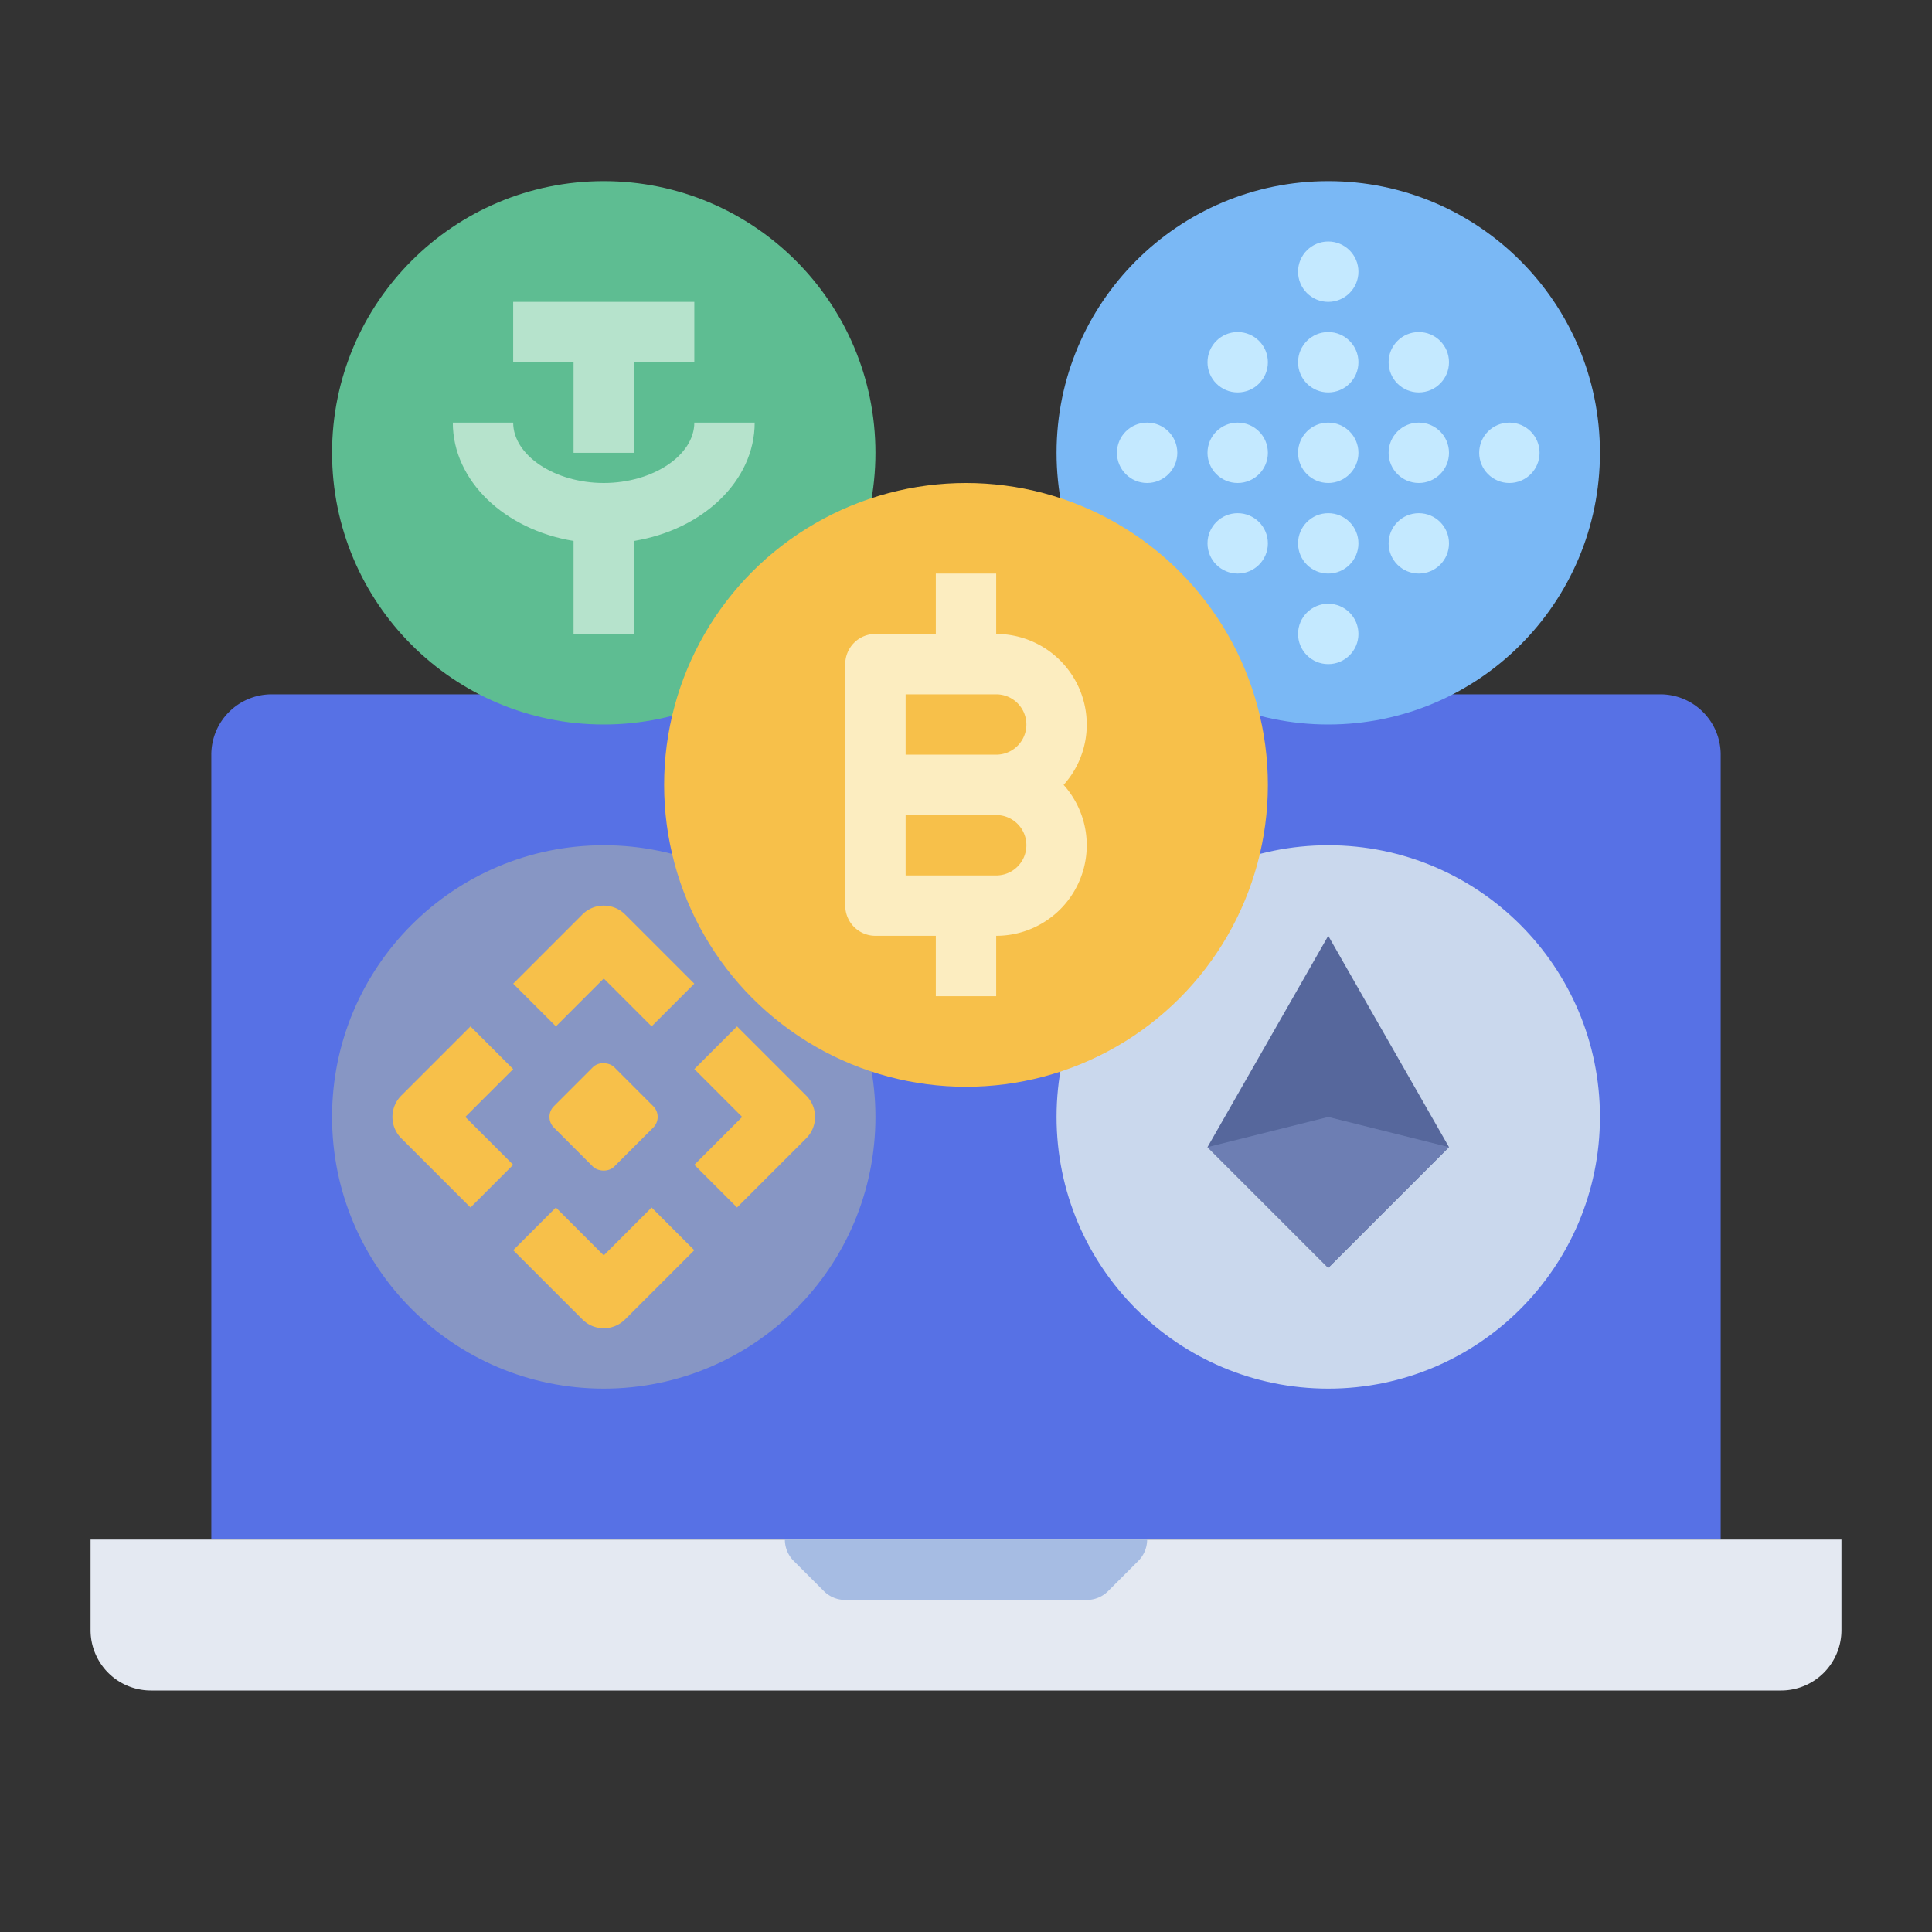 <svg id="flat" height="512" viewBox="0 0 512 512" width="512" xmlns="http://www.w3.org/2000/svg"><rect x="0" y="0" width="512" height="512" fill="#333333" stroke="none"/><path d="m72 184a16 16 0 0 0 -16 16v208h400v-208a16 16 0 0 0 -16-16z" fill="#5771e5"/><circle cx="160" cy="296" fill="#8796c4" r="72"/><path d="m124.683 319.997-18.34-18.34a7.999 7.999 0 0 1 0-11.313l18.34-18.34 11.313 11.313-12.683 12.683 12.683 12.683z" fill="#f7c04a"/><path d="m172.683 271.997-12.683-12.683-12.683 12.683-11.313-11.313 18.34-18.34a8 8 0 0 1 11.313 0l18.34 18.34z" fill="#f7c04a"/><path d="m160 352a7.975 7.975 0 0 1 -5.657-2.343l-18.34-18.34 11.313-11.313 12.683 12.683 12.683-12.683 11.313 11.313-18.34 18.34a7.975 7.975 0 0 1 -5.657 2.343z" fill="#f7c04a"/><path d="m195.317 319.997-11.313-11.313 12.683-12.683-12.683-12.683 11.313-11.313 18.34 18.34a7.999 7.999 0 0 1 0 11.313z" fill="#f7c04a"/><rect fill="#f7c04a" height="22.627" rx="4" transform="matrix(.707 -.707 .707 .707 -162.441 199.833)" width="22.627" x="148.686" y="284.686"/><path d="m488 408v24a15.996 15.996 0 0 1 -16 16h-432a15.996 15.996 0 0 1 -16-16v-24z" fill="#e4e9f2"/><path d="m304 408a8.003 8.003 0 0 1 -2.34 5.66l-8 8a8.008 8.008 0 0 1 -5.66 2.34h-64a8.008 8.008 0 0 1 -5.66-2.34l-8-8a8.003 8.003 0 0 1 -2.34-5.66z" fill="#a6bce3"/><circle cx="160" cy="120" fill="#5ebd92" r="72"/><path d="m152 120h16v-24h16v-16h-48v16h16z" fill="#b6e3cc"/><path d="m200 112h-16c0 8.673-10.991 16-24 16s-24-7.327-24-16h-16c0 15.454 13.764 28.383 32 31.356v24.644h16v-24.644c18.236-2.973 32-15.902 32-31.356z" fill="#b6e3cc"/><circle cx="352" cy="120" fill="#7ab8f5" r="72"/><g fill="#c4e9ff"><circle cx="352" cy="120" r="8"/><circle cx="352" cy="96" r="8"/><circle cx="328" cy="120" r="8"/><circle cx="376" cy="120" r="8"/><circle cx="400" cy="120" r="8"/><circle cx="304" cy="120" r="8"/><circle cx="352" cy="72" r="8"/><circle cx="352" cy="168" r="8"/><circle cx="352" cy="144" r="8"/><circle cx="328" cy="144" r="8"/><circle cx="328" cy="96" r="8"/><circle cx="376" cy="96" r="8"/><circle cx="376" cy="144" r="8"/></g><circle cx="352" cy="296" fill="#cad8ed" r="72"/><path d="m352 248-32 56 32 32 32-32z" fill="#56679c"/><path d="m384 304-32-8-32 8 32 32z" fill="#6d7eb3"/><circle cx="256" cy="208" fill="#f7c04a" r="80"/><path d="m288 192a24.027 24.027 0 0 0 -24-24v-16.001h-16v16.001h-16a8 8 0 0 0 -8 8v64a8 8 0 0 0 8 8h16v15.999h16v-15.999a23.985 23.985 0 0 0 17.869-40 23.901 23.901 0 0 0 6.131-16zm-48-8h24a8 8 0 0 1 0 16h-24zm24 48h-24v-16h24a8 8 0 0 1 0 16z" fill="#fcedc0"/></svg>